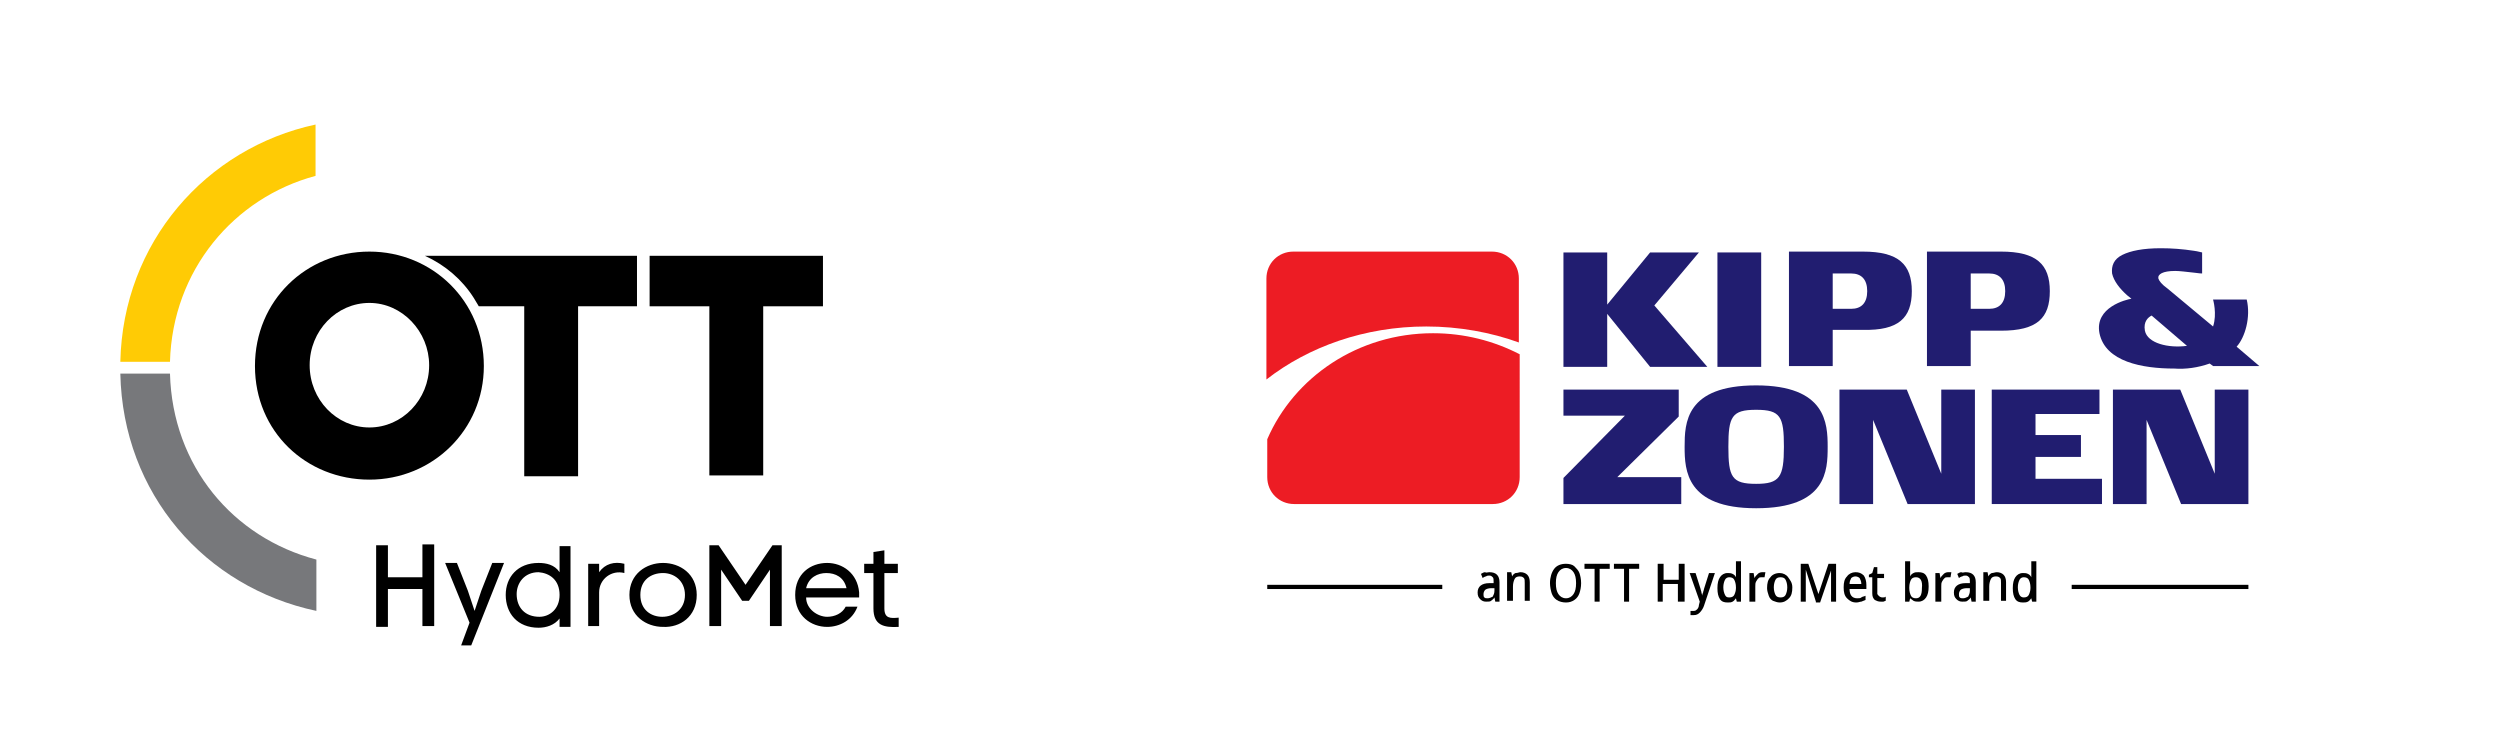 <?xml version="1.0" encoding="utf-8"?>
<!-- Generator: Adobe Illustrator 26.2.1, SVG Export Plug-In . SVG Version: 6.00 Build 0)  -->
<svg version="1.1" id="Laag_1" xmlns="http://www.w3.org/2000/svg" xmlns:xlink="http://www.w3.org/1999/xlink" x="0px" y="0px"
	 viewBox="0 0 297.1 89.9" style="enable-background:new 0 0 297.1 89.9;" xml:space="preserve">
<style type="text/css">
	.st0{fill:#211D70;}
	.st1{fill:#ED1C24;}
	.st2{fill:none;}
	.st3{fill:#FFCB05;}
	.st4{fill:#77787B;}
</style>
<g>
	<g>
		<g>
			<polygon class="st0" points="241.9,54.3 247.3,54.3 247.3,51.7 241.9,51.7 241.9,49.2 249.5,49.2 249.5,46.3 236.7,46.3 
				236.7,59.9 249.8,59.9 249.8,56.9 241.9,56.9 			"/>
			<polygon class="st0" points="199.5,49.5 199.5,46.3 185.8,46.3 185.8,49.4 193.1,49.4 185.8,56.8 185.8,59.9 199.8,59.9 
				199.8,56.7 192.2,56.7 			"/>
			<rect x="204.1" y="30" class="st0" width="5.2" height="13.6"/>
			<path class="st0" d="M234.2,39.3h3.6c4.3,0,5.8-1.5,5.8-4.7c0-3.2-1.6-4.7-5.8-4.7H229v13.6h5.2V39.3z M234.2,32.5h2.2
				c1.2,0,1.9,0.7,1.9,2.1c0,1.4-0.7,2.1-1.9,2.1h-2.2V32.5z"/>
			<path class="st0" d="M227.2,34.6c0-3.2-1.6-4.7-5.8-4.7h-8.8v13.6h5.2v-4.3h3.6C225.6,39.3,227.2,37.8,227.2,34.6z M217.8,36.7
				v-4.2h2.2c1.2,0,1.9,0.7,1.9,2.1c0,1.4-0.7,2.1-1.9,2.1H217.8z"/>
			<polygon class="st0" points="191,37.3 196.1,43.6 202.9,43.6 196.6,36.3 201.9,30 196.1,30 191,36.2 191,30 185.8,30 185.8,43.6 
				191,43.6 			"/>
			<polygon class="st0" points="263.2,56.3 259.1,46.3 251.1,46.3 251.1,59.9 255.1,59.9 255.1,49.9 259.2,59.9 267.2,59.9 
				267.2,46.3 263.2,46.3 			"/>
			<polygon class="st0" points="230.7,56.3 226.6,46.3 218.6,46.3 218.6,59.9 222.6,59.9 222.6,49.9 226.7,59.9 234.7,59.9 
				234.7,46.3 230.7,46.3 			"/>
			<path class="st0" d="M208.7,45.8c-8.4,0-8.5,4.5-8.5,7.3c0,2.8,0.2,7.3,8.5,7.3c8.4,0,8.5-4.5,8.5-7.3
				C217.2,50.3,217,45.8,208.7,45.8z M208.7,57.5c-2.9,0-3.3-0.8-3.3-4.4c0-3.6,0.4-4.4,3.3-4.4c2.9,0,3.3,0.8,3.3,4.4
				C212,56.7,211.5,57.5,208.7,57.5z"/>
			<path class="st0" d="M262.6,43.2l0.4,0.3h5.5l-2.7-2.3c1-1.1,1.7-3.5,1.2-5.6h-4c0,0,0.5,1.7,0,3.2l-5.4-4.5
				c-0.7-0.5-1-0.9-1.1-1.2c-0.1-0.5,0.5-0.9,2-0.9c0.5,0,1.3,0.1,2.2,0.2c0.2,0,0.6,0.1,1,0.1V30c-0.4-0.1-0.9-0.2-1-0.2
				c-1.3-0.2-2.6-0.3-3.9-0.3c-2.1,0-3.6,0.3-4.6,0.8c-1,0.5-1.3,1.3-1.2,2.2c0.2,0.9,0.9,1.8,1.8,2.6l0.5,0.4
				c-0.6,0.1-4.4,1-3.8,4.1c0.7,3.4,5.1,4.2,8.9,4.2C259.7,43.9,261.2,43.7,262.6,43.2z M254.9,39.3c-0.2-1.1,0.4-1.6,0.8-1.8
				l4.2,3.6C257.7,41.4,255.2,40.8,254.9,39.3z"/>
		</g>
		<path class="st1" d="M170.3,39.6c-8.9,0-16.5,5.2-19.7,12.6v4.5c0,1.8,1.4,3.2,3.2,3.2h23.6c1.8,0,3.2-1.4,3.2-3.2V42.1
			C177.5,40.5,174,39.6,170.3,39.6"/>
		<path class="st1" d="M169.5,38.8c3.9,0,7.7,0.7,11,1.9v-7.6c0-1.8-1.4-3.2-3.2-3.2h-23.6c-1.8,0-3.2,1.4-3.2,3.2v12
			C155.5,41.2,162.2,38.8,169.5,38.8"/>
		<path class="st2" d="M140.4,39.6c-8.9,0-16.5,5.2-19.7,12.6v4.5c0,1.8,1.4,3.2,3.2,3.2h23.6c1.8,0,3.2-1.4,3.2-3.2V42.1
			C147.6,40.5,144.1,39.6,140.4,39.6"/>
		<path class="st2" d="M139.6,38.8c3.9,0,7.7,0.7,11,1.9v-7.6c0-1.8-1.4-3.2-3.2-3.2h-23.6c-1.8,0-3.2,1.4-3.2,3.2v12
			C125.6,41.2,132.2,38.8,139.6,38.8"/>
		<path class="st2" d="M286.9,39.6c-8.9,0-16.5,5.2-19.7,12.6v4.5c0,1.8,1.4,3.2,3.2,3.2h23.6c1.8,0,3.2-1.4,3.2-3.2V42.1
			C294.1,40.5,290.6,39.6,286.9,39.6"/>
		<path class="st2" d="M286.1,38.8c3.9,0,7.7,0.7,11,1.9v-7.6c0-1.8-1.4-3.2-3.2-3.2h-23.6c-1.8,0-3.2,1.4-3.2,3.2v12
			C272.1,41.2,278.8,38.8,286.1,38.8"/>
		<path class="st2" d="M202.3,9.6c-8.9,0-16.5,5.2-19.7,12.6v4.5c0,1.8,1.4,3.2,3.2,3.2h23.6c1.8,0,3.2-1.4,3.2-3.2V12.1
			C209.5,10.6,206,9.6,202.3,9.6"/>
		<path class="st2" d="M201.5,8.9c3.9,0,7.7,0.7,11,1.9V3.2c0-1.8-1.4-3.2-3.2-3.2h-23.6c-1.8,0-3.2,1.4-3.2,3.2v12
			C187.5,11.3,194.1,8.9,201.5,8.9"/>
		<path class="st2" d="M202.3,69.6c-8.9,0-16.5,5.2-19.7,12.6v4.5c0,1.8,1.4,3.2,3.2,3.2h23.6c1.8,0,3.2-1.4,3.2-3.2V72.1
			C209.5,70.5,206,69.6,202.3,69.6"/>
		<path class="st2" d="M201.5,68.8c3.9,0,7.7,0.7,11,1.9v-7.6c0-1.8-1.4-3.2-3.2-3.2h-23.6c-1.8,0-3.2,1.4-3.2,3.2v12
			C187.5,71.2,194.1,68.8,201.5,68.8"/>
	</g>
</g>
<g>
	<path d="M177,68c0.8,0,1.2,0.4,1.2,1.2v2.3h-0.5l-0.1-0.5h0c-0.1,0.2-0.3,0.3-0.4,0.4c-0.1,0.1-0.3,0.1-0.6,0.1
		c-0.3,0-0.5-0.1-0.7-0.3c-0.2-0.2-0.3-0.4-0.3-0.8c0-0.7,0.5-1.1,1.4-1.1l0.5,0v-0.2c0-0.2,0-0.4-0.1-0.5s-0.2-0.2-0.4-0.2
		c-0.1,0-0.3,0-0.4,0.1c-0.1,0-0.3,0.1-0.4,0.2l-0.2-0.5c0.2-0.1,0.3-0.2,0.5-0.2C176.6,68.1,176.8,68,177,68z M177.6,69.9l-0.4,0
		c-0.3,0-0.6,0.1-0.7,0.2c-0.1,0.1-0.2,0.3-0.2,0.5c0,0.2,0,0.3,0.1,0.4c0.1,0.1,0.2,0.1,0.4,0.1c0.2,0,0.4-0.1,0.6-0.2
		c0.1-0.2,0.2-0.4,0.2-0.7V69.9z"/>
	<path d="M180.7,68c0.3,0,0.6,0.1,0.8,0.3s0.3,0.5,0.3,0.9v2.2h-0.6v-2.1c0-0.3,0-0.5-0.1-0.6c-0.1-0.1-0.2-0.2-0.5-0.2
		c-0.3,0-0.5,0.1-0.6,0.3c-0.1,0.2-0.2,0.5-0.2,0.9v1.7h-0.7v-3.4h0.5l0.1,0.5h0c0.1-0.2,0.2-0.3,0.4-0.4
		C180.4,68.1,180.5,68,180.7,68z"/>
	<path d="M187.9,69.3c0,0.5-0.1,0.9-0.2,1.2s-0.3,0.6-0.6,0.8c-0.3,0.2-0.6,0.3-1,0.3c-0.4,0-0.8-0.1-1.1-0.3
		c-0.3-0.2-0.5-0.5-0.6-0.8s-0.2-0.8-0.2-1.2c0-0.7,0.2-1.3,0.5-1.7s0.8-0.6,1.4-0.6c0.4,0,0.8,0.1,1,0.3s0.5,0.5,0.6,0.8
		S187.9,68.8,187.9,69.3z M184.9,69.3c0,0.6,0.1,1,0.3,1.3c0.2,0.3,0.5,0.5,0.9,0.5c0.4,0,0.7-0.2,0.9-0.5c0.2-0.3,0.3-0.7,0.3-1.3
		c0-0.6-0.1-1-0.3-1.3c-0.2-0.3-0.5-0.5-0.9-0.5c-0.4,0-0.7,0.2-0.9,0.5C185,68.3,184.9,68.7,184.9,69.3z"/>
	<path d="M190.2,71.5h-0.7v-3.9h-1.2V67h3v0.6h-1.2V71.5z"/>
	<path d="M193.6,71.5H193v-3.9h-1.2V67h3v0.6h-1.2V71.5z"/>
	<path d="M200.1,71.5h-0.7v-2.1h-1.8v2.1H197V67h0.7v1.9h1.8V67h0.7V71.5z"/>
	<path d="M200.8,68.1h0.7l0.6,1.9c0,0.1,0.1,0.3,0.1,0.4c0,0.1,0.1,0.3,0.1,0.4h0c0-0.1,0-0.2,0.1-0.4c0-0.1,0.1-0.3,0.1-0.4
		l0.6-1.9h0.7l-1.3,3.9c-0.1,0.3-0.3,0.6-0.5,0.8s-0.4,0.3-0.7,0.3c-0.1,0-0.2,0-0.2,0s-0.1,0-0.2,0v-0.5c0,0,0.1,0,0.2,0
		c0.1,0,0.1,0,0.2,0c0.2,0,0.3-0.1,0.4-0.2s0.2-0.3,0.2-0.5l0.1-0.4L200.8,68.1z"/>
	<path d="M205.3,71.6c-0.4,0-0.7-0.1-0.9-0.4c-0.2-0.3-0.3-0.7-0.3-1.3s0.1-1,0.3-1.3c0.2-0.3,0.5-0.5,0.9-0.5c0.2,0,0.4,0,0.6,0.1
		c0.2,0.1,0.3,0.2,0.4,0.4h0c0-0.1,0-0.2,0-0.3c0-0.1,0-0.2,0-0.3v-1.3h0.6v4.8h-0.5l-0.1-0.4h0c-0.1,0.1-0.2,0.3-0.4,0.4
		S205.6,71.6,205.3,71.6z M205.5,71c0.3,0,0.5-0.1,0.6-0.3c0.1-0.2,0.2-0.5,0.2-0.8v-0.1c0-0.4-0.1-0.7-0.2-0.9
		c-0.1-0.2-0.3-0.3-0.6-0.3c-0.2,0-0.4,0.1-0.5,0.3s-0.2,0.5-0.2,0.9c0,0.4,0.1,0.7,0.2,0.9C205.1,70.9,205.2,71,205.5,71z"/>
	<path d="M209.4,68c0.1,0,0.1,0,0.2,0c0.1,0,0.1,0,0.2,0l-0.1,0.6c0,0-0.1,0-0.1,0c-0.1,0-0.1,0-0.2,0c-0.2,0-0.3,0-0.4,0.1
		s-0.2,0.2-0.3,0.4c-0.1,0.2-0.1,0.3-0.1,0.6v1.8h-0.7v-3.4h0.5l0.1,0.6h0c0.1-0.2,0.2-0.3,0.4-0.5C209,68.1,209.2,68,209.4,68z"/>
	<path d="M213,69.8c0,0.6-0.1,1-0.4,1.3c-0.3,0.3-0.6,0.5-1.1,0.5c-0.3,0-0.5-0.1-0.8-0.2c-0.2-0.1-0.4-0.3-0.5-0.6
		s-0.2-0.6-0.2-0.9c0-0.6,0.1-1,0.4-1.3c0.2-0.3,0.6-0.5,1.1-0.5c0.4,0,0.8,0.2,1,0.5S213,69.2,213,69.8z M210.8,69.8
		c0,0.4,0.1,0.7,0.2,0.9c0.1,0.2,0.3,0.3,0.6,0.3c0.3,0,0.5-0.1,0.6-0.3c0.1-0.2,0.2-0.5,0.2-0.9c0-0.4-0.1-0.7-0.2-0.9
		c-0.1-0.2-0.3-0.3-0.6-0.3c-0.3,0-0.5,0.1-0.6,0.3C210.9,69.1,210.8,69.4,210.8,69.8z"/>
	<path d="M215.8,71.5l-1.2-3.8h0c0,0.2,0,0.3,0,0.6c0,0.2,0,0.4,0,0.6v2.6h-0.6V67h0.9l1.2,3.6h0l1.2-3.6h0.9v4.5h-0.6v-2.6
		c0-0.2,0-0.4,0-0.6c0-0.2,0-0.4,0-0.5h0l-1.3,3.8H215.8z"/>
	<path d="M220.5,68c0.4,0,0.7,0.1,1,0.4c0.2,0.3,0.3,0.7,0.3,1.1V70h-2c0,0.7,0.3,1.1,0.9,1.1c0.2,0,0.4,0,0.5-0.1s0.3-0.1,0.5-0.2
		v0.5c-0.2,0.1-0.3,0.1-0.5,0.2c-0.2,0-0.3,0.1-0.6,0.1c-0.5,0-0.8-0.2-1.1-0.5c-0.3-0.3-0.4-0.7-0.4-1.3c0-0.6,0.1-1,0.4-1.3
		C219.7,68.2,220.1,68,220.5,68z M220.5,68.5c-0.2,0-0.4,0.1-0.5,0.2c-0.1,0.2-0.2,0.4-0.2,0.7h1.4c0-0.3-0.1-0.5-0.2-0.7
		C220.9,68.6,220.7,68.5,220.5,68.5z"/>
	<path d="M223.7,71c0.2,0,0.3,0,0.4-0.1v0.5c-0.1,0-0.2,0.1-0.3,0.1s-0.2,0-0.3,0c-0.3,0-0.5-0.1-0.7-0.2c-0.2-0.2-0.3-0.4-0.3-0.8
		v-1.9h-0.4v-0.3l0.4-0.2l0.2-0.7h0.4v0.8h0.8v0.5h-0.8v1.9C223.3,70.9,223.5,71,223.7,71z"/>
	<path d="M227,66.7v1.2c0,0.1,0,0.2,0,0.3c0,0.1,0,0.2,0,0.3h0c0.1-0.2,0.2-0.3,0.4-0.4c0.2-0.1,0.3-0.1,0.6-0.1
		c0.4,0,0.7,0.1,0.9,0.4c0.2,0.3,0.3,0.7,0.3,1.3c0,0.6-0.1,1-0.3,1.3c-0.2,0.3-0.5,0.5-0.9,0.5c-0.2,0-0.4,0-0.6-0.1
		c-0.1-0.1-0.3-0.2-0.4-0.3h0l-0.1,0.4h-0.5v-4.8H227z M227.7,68.6c-0.3,0-0.5,0.1-0.6,0.3s-0.2,0.5-0.2,0.9v0.1
		c0,0.4,0.1,0.7,0.2,0.9c0.1,0.2,0.3,0.3,0.6,0.3c0.5,0,0.7-0.4,0.7-1.2C228.5,69,228.2,68.6,227.7,68.6z"/>
	<path d="M231.5,68c0.1,0,0.1,0,0.2,0c0.1,0,0.1,0,0.2,0l-0.1,0.6c0,0-0.1,0-0.1,0c-0.1,0-0.1,0-0.2,0c-0.2,0-0.3,0-0.4,0.1
		s-0.2,0.2-0.3,0.4c-0.1,0.2-0.1,0.3-0.1,0.6v1.8h-0.7v-3.4h0.5l0.1,0.6h0c0.1-0.2,0.2-0.3,0.4-0.5C231.1,68.1,231.3,68,231.5,68z"
		/>
	<path d="M233.6,68c0.8,0,1.2,0.4,1.2,1.2v2.3h-0.5l-0.1-0.5h0c-0.1,0.2-0.3,0.3-0.4,0.4c-0.1,0.1-0.3,0.1-0.6,0.1
		c-0.3,0-0.5-0.1-0.7-0.3c-0.2-0.2-0.3-0.4-0.3-0.8c0-0.7,0.5-1.1,1.4-1.1l0.5,0v-0.2c0-0.2,0-0.4-0.1-0.5s-0.2-0.2-0.4-0.2
		c-0.1,0-0.3,0-0.4,0.1c-0.1,0-0.3,0.1-0.4,0.2l-0.2-0.5c0.2-0.1,0.3-0.2,0.5-0.2C233.2,68.1,233.4,68,233.6,68z M234.1,69.9l-0.4,0
		c-0.3,0-0.6,0.1-0.7,0.2c-0.1,0.1-0.2,0.3-0.2,0.5c0,0.2,0,0.3,0.1,0.4c0.1,0.1,0.2,0.1,0.4,0.1c0.2,0,0.4-0.1,0.6-0.2
		c0.1-0.2,0.2-0.4,0.2-0.7V69.9z"/>
	<path d="M237.3,68c0.3,0,0.6,0.1,0.8,0.3s0.3,0.5,0.3,0.9v2.2h-0.6v-2.1c0-0.3,0-0.5-0.1-0.6c-0.1-0.1-0.2-0.2-0.5-0.2
		c-0.3,0-0.5,0.1-0.6,0.3c-0.1,0.2-0.2,0.5-0.2,0.9v1.7h-0.7v-3.4h0.5l0.1,0.5h0c0.1-0.2,0.2-0.3,0.4-0.4
		C236.9,68.1,237.1,68,237.3,68z"/>
	<path d="M240.4,71.6c-0.4,0-0.7-0.1-0.9-0.4c-0.2-0.3-0.3-0.7-0.3-1.3s0.1-1,0.3-1.3c0.2-0.3,0.5-0.5,0.9-0.5c0.2,0,0.4,0,0.6,0.1
		c0.2,0.1,0.3,0.2,0.4,0.4h0c0-0.1,0-0.2,0-0.3c0-0.1,0-0.2,0-0.3v-1.3h0.6v4.8h-0.5l-0.1-0.4h0c-0.1,0.1-0.2,0.3-0.4,0.4
		S240.6,71.6,240.4,71.6z M240.5,71c0.3,0,0.5-0.1,0.6-0.3c0.1-0.2,0.2-0.5,0.2-0.8v-0.1c0-0.4-0.1-0.7-0.2-0.9
		c-0.1-0.2-0.3-0.3-0.6-0.3c-0.2,0-0.4,0.1-0.5,0.3s-0.2,0.5-0.2,0.9c0,0.4,0.1,0.7,0.2,0.9C240.1,70.9,240.3,71,240.5,71z"/>
</g>
<rect x="246.2" y="69.5" width="21" height="0.5"/>
<rect x="150.6" y="69.5" width="20.8" height="0.5"/>
<g>
	<g>
		<g>
			<g>
				<g>
					<g>
						<path d="M103.8,65.6V67h-1.1v1.1h1.1v4.2c0,2,1.2,2.3,3,2.2v-1.1c-1,0.1-1.7,0.1-1.7-1.1v-4.2h1.6V67h-1.6v-1.6L103.8,65.6z
							 M95.8,69.9c0.3-1.3,1.4-1.8,2.4-1.8c1.1,0,2.1,0.5,2.4,1.8H95.8z M102.1,70.4c-0.2-2.3-2-3.5-3.8-3.5c-2,0-3.8,1.3-3.8,3.8
							s1.9,3.8,3.8,3.8c1.5,0,3-0.8,3.6-2.4h-1.4c-0.4,0.8-1.3,1.2-2.2,1.2c-1.1,0-2.5-0.9-2.5-2.3h6.3
							C102.1,70.9,102.1,70.6,102.1,70.4 M85.7,67.7l2.5,3.7H89l2.5-3.7v6.7h1.4v-9.6h-1.1l-3.2,4.7l-3.2-4.7h-1.1v9.6h1.4V67.7z
							 M76.1,70.7c0-1.8,1.3-2.6,2.7-2.6c1.3,0,2.6,0.9,2.6,2.6s-1.3,2.6-2.7,2.6C77.4,73.3,76.1,72.5,76.1,70.7 M82.8,70.7
							c0-2.5-2-3.8-4-3.8c-2,0-4,1.3-4,3.8c0,2.5,2,3.8,4,3.8C80.8,74.6,82.8,73.3,82.8,70.7 M69.9,67v7.4h1.3v-4
							c0-1.6,1.5-2.7,3-2.3V67c-1.2-0.3-2.3,0-3,1V67H69.9z M66.5,70.7c0,1.7-1.2,2.6-2.4,2.6c-1.7,0-2.7-1.1-2.7-2.7
							c0-1.3,0.9-2.6,2.6-2.6C65.3,68.1,66.5,68.9,66.5,70.7 M66.5,68c-0.6-0.9-1.6-1.1-2.5-1.1c-2.5,0-3.9,1.7-3.9,3.8
							c0,2.2,1.4,3.9,3.9,3.9c0.9,0,1.9-0.3,2.5-1.1v1h1.3v-9.6h-1.3V68z M56.4,72.6l-0.8-2.4l-1.3-3.3h-1.4l2.9,7.1l-1,2.7H56
							l3.9-9.8h-1.4l-1.3,3.3L56.4,72.6z M46.1,64.8h-1.4v9.7h1.4V70h4.1v4.4h1.4v-9.7h-1.4v3.9h-4.1V64.8z"/>
						<g>
							<g>
								<g>
									<polygon points="90.7,56.5 90.7,36.4 97.8,36.4 97.8,30.4 77.2,30.4 77.2,36.4 84.3,36.4 84.3,56.5 									"/>
									<path d="M51,43.4c0,4.1-3.2,7.4-7.1,7.4c-3.9,0-7.1-3.3-7.1-7.4c0-4.1,3.2-7.4,7.1-7.4C47.8,36,51,39.4,51,43.4 M57.5,43.5
										c0-7.7-6.1-13.6-13.6-13.6s-13.6,5.8-13.6,13.6S36.4,57,43.9,57S57.5,51.1,57.5,43.5"/>
									<path d="M50.5,30.4c2.4,1.1,4.4,2.8,5.8,5c0.2,0.3,0.4,0.7,0.6,1l5.4,0v20.2h6.4V36.4h7v-6L50.5,30.4z"/>
								</g>
								<g>
									<path class="st3" d="M14.3,43h5.9c0.3-10.9,7.6-19.5,17.3-22.1v-6.1C24.5,17.6,14.6,28.8,14.3,43z"/>
									<path class="st4" d="M20.2,44.4h-5.9c0.3,14.3,10.1,25.4,23.3,28.2v-6.1C27.7,63.9,20.5,55.4,20.2,44.4z"/>
								</g>
							</g>
						</g>
					</g>
				</g>
			</g>
		</g>
		<path class="st2" d="M121.1,68.1c0,4.1-3.2,7.4-7.1,7.4c-3.9,0-7.1-3.3-7.1-7.4c0-4.1,3.2-7.4,7.1-7.4
			C117.9,60.7,121.1,64,121.1,68.1"/>
		<path class="st2" d="M73.7,81.8c0,4.1-3.2,7.4-7.1,7.4c-3.9,0-7.1-3.3-7.1-7.4c0-4.1,3.2-7.4,7.1-7.4
			C70.5,74.4,73.7,77.7,73.7,81.8"/>
		<path class="st2" d="M44.6,7.4c0,4.1-3.2,7.4-7.1,7.4c-3.9,0-7.1-3.3-7.1-7.4c0-4.1,3.2-7.4,7.1-7.4C41.5,0,44.6,3.3,44.6,7.4"/>
	</g>
	<path class="st2" d="M14.3,44.4c0,4.1-3.2,7.4-7.1,7.4c-3.9,0-7.1-3.3-7.1-7.4C0,40.3,3.2,37,7.1,37C11.1,37,14.3,40.3,14.3,44.4"
		/>
</g>
</svg>
